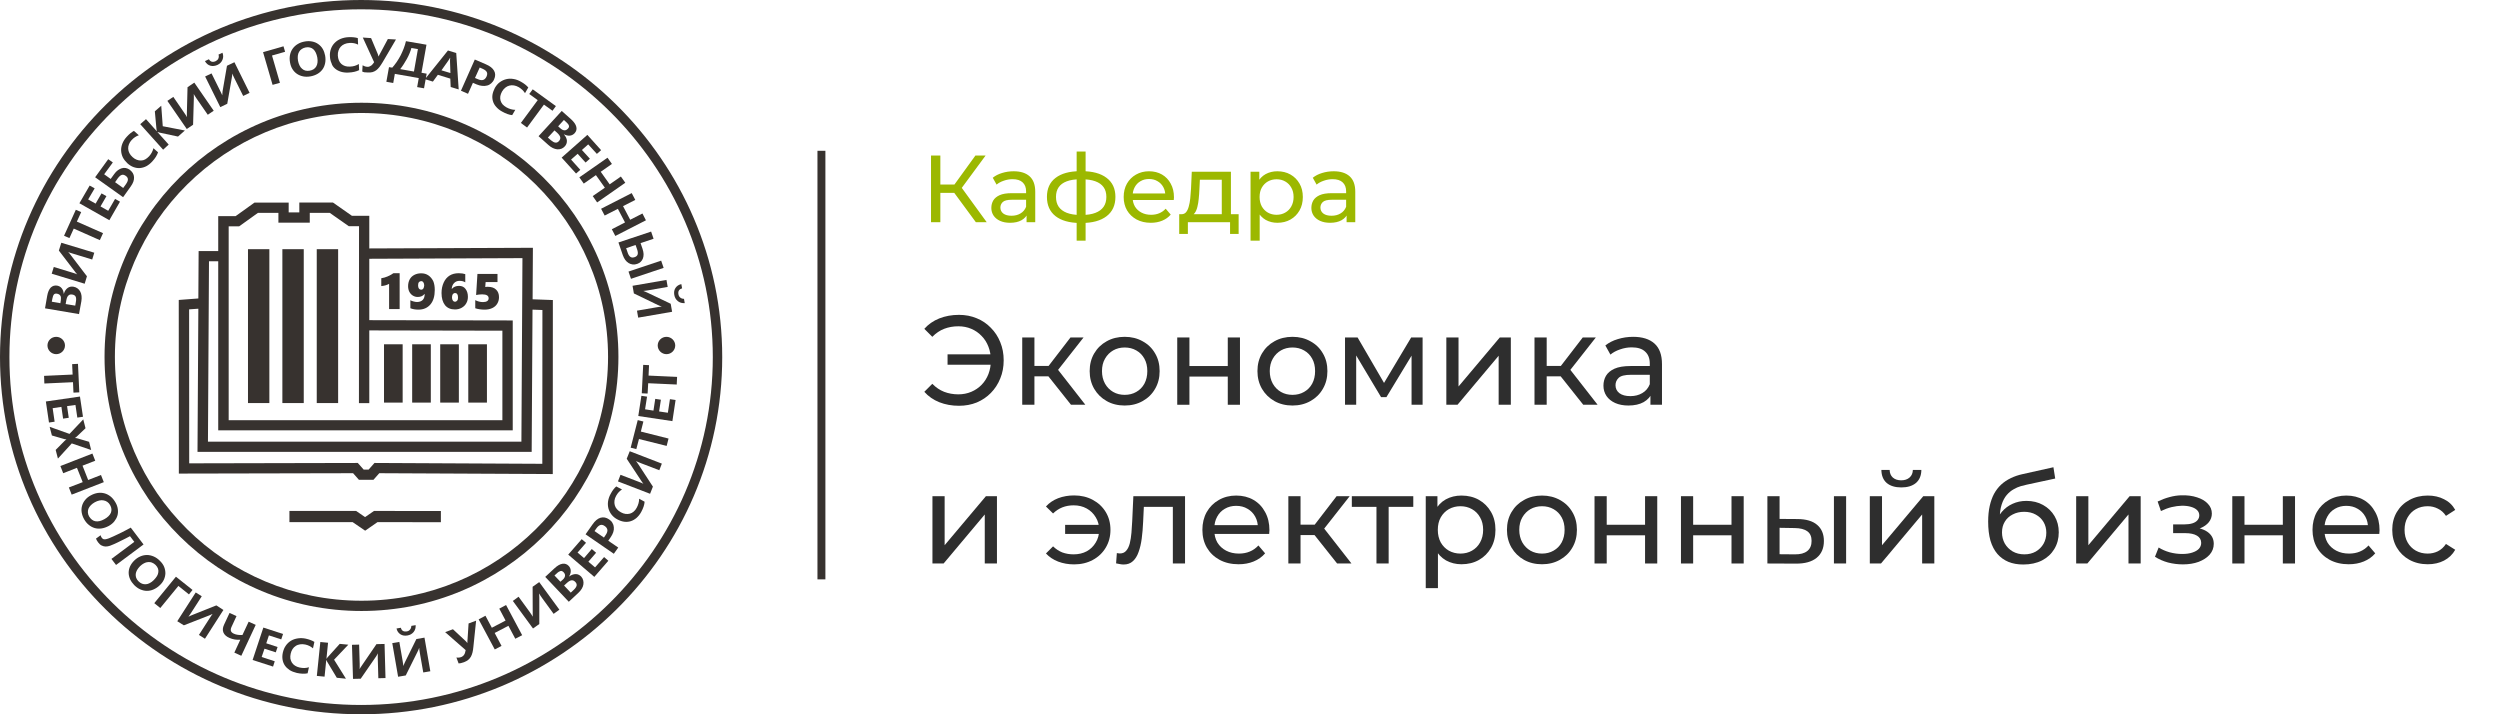 <?xml version="1.0" encoding="UTF-8"?>
<svg xmlns="http://www.w3.org/2000/svg" width="315" height="90" viewBox="0 0 315 90" fill="none">
  <path d="M5.98 43.533C5.98 44.132 6.479 44.625 7.084 44.625C7.689 44.625 8.188 44.132 8.188 43.533C8.188 42.934 7.689 42.441 7.084 42.441C6.467 42.441 5.98 42.923 5.98 43.533Z" fill="#37322F"></path>
  <path d="M45.5 0C20.412 0 0 20.188 0 45C0 69.812 20.412 90 45.5 90C70.588 90 91 69.812 91 45C91 20.188 70.588 0 45.5 0ZM45.5 88.826C21.065 88.826 1.187 69.167 1.187 45C1.187 20.833 21.065 1.174 45.5 1.174C69.935 1.174 89.813 20.833 89.813 45C89.813 69.167 69.935 88.826 45.5 88.826Z" fill="#37322F"></path>
  <path d="M13.172 44.965C13.172 62.617 27.697 76.984 45.546 76.984C63.395 76.984 77.921 62.617 77.921 44.965C77.921 27.312 63.395 12.946 45.546 12.946C27.697 12.946 13.172 27.312 13.172 44.965ZM45.546 14.237C62.671 14.237 76.615 28.016 76.615 44.965C76.615 61.913 62.683 75.692 45.546 75.692C28.41 75.692 14.477 61.913 14.477 44.965C14.477 28.016 28.41 14.237 45.546 14.237Z" fill="#37322F"></path>
  <path d="M10.252 37.958C10.288 37.723 10.3 37.5 10.276 37.289C10.252 37.077 10.193 36.89 10.11 36.737C10.027 36.573 9.908 36.444 9.766 36.338C9.623 36.232 9.457 36.162 9.267 36.127C9.137 36.103 9.006 36.103 8.876 36.127C8.745 36.15 8.638 36.209 8.532 36.279C8.425 36.35 8.33 36.455 8.247 36.573C8.164 36.702 8.092 36.843 8.045 37.019H8.033C8.009 36.725 7.914 36.491 7.772 36.315C7.63 36.138 7.44 36.033 7.191 35.986C6.882 35.939 6.621 36.021 6.395 36.232C6.182 36.455 6.028 36.807 5.944 37.289L5.672 38.85L9.956 39.577L10.252 37.958ZM7.665 37.84L7.606 38.204L6.526 38.016L6.597 37.641C6.645 37.394 6.704 37.218 6.787 37.113C6.87 37.007 7.013 36.972 7.191 37.007C7.392 37.042 7.535 37.136 7.618 37.277C7.689 37.406 7.701 37.606 7.665 37.84ZM9.564 38.005L9.481 38.509L8.271 38.31L8.354 37.852C8.401 37.57 8.484 37.359 8.615 37.242C8.733 37.113 8.899 37.077 9.113 37.113C9.327 37.148 9.469 37.242 9.54 37.394C9.6 37.547 9.612 37.746 9.564 38.005Z" fill="#37322F"></path>
  <path d="M10.954 34.812L8.936 32.171C8.865 32.078 8.806 31.995 8.747 31.925C8.687 31.855 8.64 31.808 8.604 31.772V31.761C8.663 31.784 8.747 31.819 8.853 31.855C8.96 31.89 9.091 31.937 9.233 31.972L11.618 32.7L11.88 31.843L7.726 30.587L7.417 31.573L9.411 34.178C9.482 34.272 9.542 34.355 9.589 34.413C9.637 34.472 9.684 34.519 9.72 34.554V34.566C9.672 34.542 9.589 34.507 9.494 34.472C9.399 34.437 9.269 34.401 9.126 34.355L6.777 33.639L6.515 34.484L10.669 35.751L10.954 34.812Z" fill="#37322F"></path>
  <path d="M10.23 26.725L9.554 26.432L8.07 29.706L8.747 30L9.293 28.803L12.58 30.258L12.983 29.378L9.684 27.922L10.23 26.725Z" fill="#37322F"></path>
  <path d="M15.119 25.411L14.502 25.059L13.636 26.561L12.663 26.009L13.41 24.718L12.793 24.366L12.046 25.657L11.108 25.129L11.927 23.732L11.298 23.38L10.004 25.61L13.778 27.746L15.119 25.411Z" fill="#37322F"></path>
  <path d="M16.472 23.497C16.626 23.286 16.733 23.087 16.804 22.887C16.875 22.688 16.899 22.5 16.887 22.312C16.875 22.136 16.828 21.96 16.733 21.807C16.638 21.655 16.508 21.514 16.341 21.385C16.187 21.279 16.021 21.209 15.855 21.174C15.689 21.138 15.523 21.15 15.356 21.197C15.19 21.244 15.024 21.326 14.858 21.444C14.692 21.561 14.537 21.725 14.395 21.925L13.944 22.547L13.125 21.96L14.217 20.469L13.636 20.058L11.986 22.335L15.511 24.847L16.472 23.497ZM14.834 22.476C15.012 22.242 15.178 22.089 15.333 22.042C15.487 21.983 15.665 22.03 15.843 22.159C16.033 22.289 16.116 22.441 16.116 22.617C16.116 22.793 16.021 22.993 15.855 23.227L15.523 23.685L14.502 22.958L14.834 22.476Z" fill="#37322F"></path>
  <path d="M16.068 20.587C16.305 20.798 16.566 20.962 16.827 21.056C17.1 21.15 17.361 21.197 17.634 21.174C17.907 21.15 18.168 21.08 18.441 20.939C18.702 20.798 18.951 20.599 19.189 20.34C19.557 19.941 19.794 19.554 19.913 19.19L19.331 18.674C19.248 19.037 19.07 19.378 18.785 19.695C18.631 19.859 18.465 19.988 18.299 20.082C18.133 20.176 17.955 20.223 17.777 20.223C17.599 20.235 17.421 20.199 17.231 20.129C17.041 20.059 16.875 19.953 16.709 19.8C16.531 19.648 16.4 19.472 16.305 19.296C16.21 19.12 16.163 18.932 16.151 18.744C16.139 18.556 16.174 18.368 16.246 18.181C16.317 17.993 16.436 17.805 16.59 17.641C16.851 17.359 17.148 17.16 17.492 17.042L16.875 16.491C16.59 16.643 16.281 16.89 15.973 17.23C15.724 17.5 15.546 17.782 15.427 18.075C15.308 18.368 15.249 18.674 15.261 18.967C15.273 19.26 15.344 19.554 15.474 19.824C15.617 20.105 15.819 20.352 16.068 20.587Z" fill="#37322F"></path>
  <path d="M21.254 18.216L19.842 16.643L19.854 16.632C19.901 16.655 19.949 16.667 20.008 16.678C20.056 16.69 20.103 16.702 20.127 16.714L22.429 17.207L23.296 16.444L20.507 15.904L20.317 13.322L19.51 14.026L19.712 16.233C19.712 16.279 19.724 16.326 19.735 16.385C19.747 16.432 19.747 16.479 19.759 16.514L19.747 16.526L18.394 15.012L17.67 15.646L20.554 18.862L21.254 18.216Z" fill="#37322F"></path>
  <path d="M24.329 15.716L24.424 12.406C24.424 12.289 24.424 12.183 24.424 12.089C24.424 11.995 24.412 11.925 24.412 11.878L24.424 11.866C24.448 11.925 24.495 11.995 24.554 12.089C24.614 12.183 24.685 12.289 24.768 12.418L26.18 14.46L26.928 13.955L24.483 10.411L23.629 10.986L23.546 14.249C23.546 14.366 23.546 14.472 23.546 14.542C23.546 14.613 23.546 14.683 23.557 14.73L23.546 14.742C23.522 14.695 23.474 14.624 23.427 14.53C23.368 14.436 23.296 14.331 23.213 14.213L21.837 12.206L21.089 12.711L23.534 16.256L24.329 15.716Z" fill="#37322F"></path>
  <path d="M28.018 11.808C28.006 11.878 28.006 11.948 28.006 11.995H27.994C27.971 11.948 27.947 11.866 27.899 11.772C27.852 11.678 27.804 11.561 27.733 11.432L26.653 9.249L25.846 9.636L27.757 13.498L28.635 13.075L29.205 9.812C29.229 9.695 29.24 9.601 29.252 9.507C29.264 9.413 29.264 9.343 29.264 9.296L29.276 9.284C29.3 9.343 29.323 9.425 29.371 9.519C29.418 9.624 29.478 9.742 29.537 9.871L30.641 12.089L31.448 11.702L29.537 7.84L28.599 8.286L28.042 11.514C28.042 11.632 28.018 11.737 28.018 11.808Z" fill="#37322F"></path>
  <path d="M26.5 8.275C26.785 8.357 27.081 8.322 27.402 8.181C27.698 8.04 27.912 7.829 28.031 7.535C28.149 7.254 28.149 6.96 28.031 6.643L27.532 6.878C27.592 7.054 27.58 7.207 27.52 7.359C27.461 7.512 27.342 7.617 27.188 7.7C26.82 7.876 26.524 7.805 26.322 7.465L25.823 7.7C25.989 8.005 26.215 8.193 26.5 8.275Z" fill="#37322F"></path>
  <path d="M35.27 10.434L34.273 6.995L35.922 6.526L35.721 5.833L33.145 6.573L34.344 10.693L35.27 10.434Z" fill="#37322F"></path>
  <path d="M36.849 8.709C37.003 8.955 37.193 9.155 37.419 9.307C37.644 9.46 37.905 9.566 38.19 9.624C38.475 9.683 38.783 9.683 39.116 9.624C39.448 9.566 39.745 9.46 40.006 9.307C40.267 9.155 40.469 8.967 40.635 8.744C40.801 8.521 40.908 8.251 40.967 7.958C41.026 7.664 41.026 7.347 40.967 7.007C40.908 6.702 40.813 6.42 40.67 6.174C40.528 5.927 40.338 5.728 40.112 5.563C39.887 5.399 39.638 5.293 39.353 5.235C39.068 5.176 38.76 5.164 38.439 5.223C38.083 5.282 37.775 5.387 37.514 5.551C37.252 5.704 37.039 5.904 36.873 6.138C36.707 6.373 36.6 6.631 36.54 6.925C36.481 7.218 36.481 7.523 36.54 7.852C36.6 8.192 36.695 8.462 36.849 8.709ZM37.68 6.537C37.763 6.385 37.881 6.267 38.024 6.174C38.166 6.08 38.332 6.009 38.522 5.974C38.724 5.939 38.902 5.939 39.056 5.986C39.222 6.021 39.365 6.103 39.484 6.209C39.602 6.314 39.709 6.467 39.792 6.643C39.875 6.819 39.934 7.019 39.982 7.253C40.018 7.488 40.029 7.688 40.006 7.875C39.982 8.063 39.934 8.228 39.851 8.368C39.768 8.509 39.662 8.627 39.519 8.721C39.377 8.814 39.211 8.873 39.009 8.908C38.819 8.944 38.653 8.932 38.487 8.897C38.321 8.85 38.178 8.779 38.059 8.662C37.929 8.556 37.822 8.415 37.739 8.239C37.656 8.063 37.585 7.875 37.549 7.652C37.514 7.429 37.502 7.23 37.525 7.03C37.549 6.831 37.597 6.678 37.68 6.537Z" fill="#37322F"></path>
  <path d="M42.212 8.638C42.413 8.814 42.663 8.944 42.948 9.037C43.232 9.12 43.553 9.167 43.909 9.143C44.455 9.12 44.894 9.014 45.25 8.838L45.214 8.063C44.894 8.263 44.526 8.38 44.099 8.392C43.873 8.404 43.66 8.38 43.482 8.322C43.292 8.263 43.138 8.169 43.007 8.052C42.876 7.934 42.77 7.782 42.698 7.606C42.627 7.429 42.58 7.23 42.568 7.007C42.556 6.772 42.58 6.561 42.651 6.373C42.71 6.185 42.805 6.021 42.936 5.88C43.066 5.739 43.221 5.634 43.41 5.552C43.6 5.469 43.814 5.422 44.051 5.411C44.443 5.387 44.799 5.458 45.119 5.622L45.084 4.8C44.775 4.707 44.383 4.66 43.921 4.683C43.553 4.695 43.221 4.777 42.924 4.894C42.627 5.023 42.378 5.188 42.176 5.399C41.963 5.61 41.808 5.857 41.702 6.15C41.595 6.444 41.547 6.749 41.571 7.101C41.583 7.418 41.654 7.711 41.773 7.969C41.844 8.251 42.01 8.462 42.212 8.638Z" fill="#37322F"></path>
  <path d="M46.33 9.132C46.567 9.143 46.769 9.131 46.935 9.085C47.101 9.038 47.268 8.955 47.41 8.85C47.552 8.744 47.683 8.603 47.813 8.439C47.944 8.275 48.063 8.075 48.205 7.852L49.89 4.977L48.87 4.918L47.992 6.561C47.944 6.655 47.885 6.761 47.837 6.843C47.79 6.937 47.742 7.031 47.695 7.124C47.683 7.066 47.671 7.007 47.647 6.96C47.624 6.913 47.612 6.854 47.6 6.808L46.757 4.801L45.713 4.73L47.137 7.84C47.066 7.958 46.983 8.052 46.912 8.134C46.84 8.216 46.769 8.275 46.686 8.31C46.615 8.357 46.544 8.38 46.472 8.404C46.401 8.416 46.33 8.427 46.259 8.416C46.057 8.404 45.867 8.333 45.689 8.228L45.642 9.014C45.725 9.049 45.808 9.085 45.915 9.108C46.033 9.108 46.164 9.12 46.33 9.132Z" fill="#37322F"></path>
  <path d="M49.013 8.462L48.681 10.305L49.547 10.458L49.749 9.307L52.763 9.836L52.561 10.974L53.428 11.127L53.629 10L54.543 10.282L55.172 9.425L56.739 9.906L56.786 10.962L57.795 11.268L57.486 6.678L56.442 6.361L53.665 9.824L53.76 9.284L53.107 9.167L53.736 5.634L51.149 5.188C51.078 5.505 50.983 5.81 50.864 6.115C50.745 6.42 50.615 6.714 50.472 6.995C50.318 7.277 50.164 7.547 49.986 7.805C49.808 8.063 49.618 8.298 49.428 8.521L49.013 8.462ZM56.454 7.688C56.501 7.617 56.549 7.547 56.596 7.476C56.644 7.406 56.679 7.347 56.703 7.289L56.727 7.3C56.715 7.359 56.703 7.441 56.703 7.523C56.703 7.606 56.703 7.688 56.703 7.758L56.751 9.202L55.623 8.861L56.454 7.688ZM50.852 8.11C50.995 7.887 51.137 7.653 51.268 7.418C51.398 7.183 51.517 6.937 51.612 6.702C51.707 6.467 51.79 6.244 51.837 6.045L52.656 6.185L52.158 9.014L50.425 8.709C50.568 8.533 50.71 8.333 50.852 8.11Z" fill="#37322F"></path>
  <path d="M59.587 10.434L60.05 10.634C60.299 10.739 60.525 10.798 60.762 10.822C60.988 10.845 61.201 10.822 61.391 10.774C61.581 10.728 61.759 10.622 61.901 10.493C62.044 10.364 62.175 10.199 62.258 10C62.436 9.601 62.436 9.237 62.258 8.92C62.08 8.591 61.735 8.321 61.213 8.098L59.825 7.5L58.08 11.432L58.97 11.819L59.587 10.434ZM60.442 8.509L60.822 8.674C61.083 8.791 61.249 8.92 61.332 9.073C61.415 9.225 61.403 9.413 61.308 9.636C61.201 9.871 61.059 10.012 60.881 10.07C60.703 10.129 60.477 10.094 60.205 9.976L59.848 9.824L60.442 8.509Z" fill="#37322F"></path>
  <path d="M62.056 11.913C62.008 12.195 62.032 12.465 62.103 12.723C62.174 12.981 62.305 13.228 62.507 13.451C62.697 13.674 62.946 13.885 63.254 14.049C63.729 14.319 64.156 14.472 64.536 14.507L64.928 13.838C64.548 13.838 64.18 13.732 63.8 13.521C63.598 13.404 63.444 13.274 63.314 13.134C63.195 12.981 63.112 12.829 63.064 12.652C63.017 12.476 63.017 12.3 63.041 12.113C63.076 11.925 63.147 11.737 63.254 11.537C63.373 11.338 63.504 11.174 63.67 11.044C63.824 10.915 64.002 10.833 64.18 10.786C64.358 10.739 64.56 10.727 64.761 10.763C64.963 10.798 65.165 10.868 65.367 10.986C65.699 11.185 65.96 11.432 66.15 11.737L66.565 11.021C66.352 10.774 66.055 10.528 65.651 10.305C65.331 10.117 65.011 10 64.702 9.953C64.382 9.894 64.085 9.906 63.788 9.976C63.492 10.047 63.23 10.176 62.981 10.352C62.732 10.528 62.53 10.774 62.352 11.08C62.21 11.361 62.103 11.643 62.056 11.913Z" fill="#37322F"></path>
  <path d="M70.042 13.369L67.123 11.256L66.684 11.843L67.752 12.617L65.628 15.493L66.411 16.068L68.535 13.181L69.615 13.956L70.042 13.369Z" fill="#37322F"></path>
  <path d="M69.093 18.263C69.271 18.427 69.46 18.556 69.65 18.65C69.84 18.744 70.03 18.791 70.208 18.814C70.386 18.826 70.564 18.803 70.73 18.744C70.896 18.685 71.039 18.58 71.169 18.439C71.264 18.345 71.324 18.227 71.371 18.11C71.419 17.993 71.43 17.864 71.43 17.735C71.419 17.605 71.395 17.476 71.324 17.335C71.264 17.195 71.169 17.066 71.051 16.936L71.063 16.925C71.324 17.054 71.573 17.113 71.81 17.089C72.036 17.066 72.237 16.96 72.404 16.784C72.617 16.549 72.688 16.291 72.617 15.986C72.546 15.681 72.332 15.375 71.965 15.035L70.778 13.979L67.858 17.16L69.093 18.263ZM71.051 15.117L71.335 15.375C71.525 15.54 71.644 15.692 71.68 15.821C71.727 15.95 71.68 16.08 71.561 16.209C71.419 16.361 71.264 16.432 71.11 16.42C70.944 16.408 70.778 16.326 70.6 16.162L70.327 15.915L71.051 15.117ZM70.196 16.725C70.41 16.925 70.54 17.101 70.588 17.277C70.624 17.441 70.576 17.605 70.434 17.77C70.291 17.934 70.137 17.993 69.971 17.969C69.805 17.946 69.627 17.84 69.425 17.676L69.033 17.335L69.864 16.432L70.196 16.725Z" fill="#37322F"></path>
  <path d="M72.583 21.866L73.117 21.397L71.954 20.106L72.785 19.378L73.781 20.481L74.327 20L73.319 18.897L74.114 18.192L75.206 19.39L75.74 18.92L74.007 16.995L70.767 19.859L72.583 21.866Z" fill="#37322F"></path>
  <path d="M76.546 19.871L72.997 22.347L73.555 23.134L75.086 22.066L76.213 23.65L74.682 24.706L75.24 25.505L78.788 23.028L78.231 22.242L76.819 23.228L75.691 21.643L77.103 20.657L76.546 19.871Z" fill="#37322F"></path>
  <path d="M76.189 27.16L77.85 26.314L78.752 28.028L77.091 28.885L77.53 29.73L81.387 27.758L80.948 26.901L79.405 27.688L78.503 25.974L80.046 25.188L79.595 24.331L75.738 26.303L76.189 27.16Z" fill="#37322F"></path>
  <path d="M83.305 32.84L79.191 34.218L79.504 35.13L83.617 33.751L83.305 32.84Z" fill="#37322F"></path>
  <path d="M78.469 32.136C78.552 32.371 78.659 32.582 78.778 32.746C78.908 32.923 79.051 33.052 79.205 33.146C79.359 33.239 79.537 33.298 79.715 33.322C79.893 33.345 80.083 33.322 80.285 33.251C80.463 33.193 80.617 33.099 80.736 32.981C80.854 32.864 80.949 32.723 81.009 32.559C81.068 32.394 81.092 32.218 81.092 32.019C81.08 31.819 81.044 31.596 80.961 31.362L80.712 30.634L82.35 30.082L82.041 29.178L77.923 30.552L78.469 32.136ZM80.083 30.869L80.273 31.409C80.368 31.678 80.392 31.89 80.344 32.054C80.297 32.218 80.166 32.336 79.953 32.406C79.739 32.477 79.561 32.465 79.418 32.359C79.276 32.254 79.157 32.066 79.074 31.796L78.896 31.268L80.083 30.869Z" fill="#37322F"></path>
  <path d="M79.868 36.972L82.882 38.427C82.989 38.474 83.084 38.521 83.167 38.556C83.25 38.592 83.321 38.615 83.368 38.627V38.638C83.309 38.638 83.214 38.65 83.107 38.662C83.001 38.674 82.87 38.697 82.716 38.721L80.259 39.143L80.413 40.023L84.686 39.284L84.508 38.275L81.529 36.854C81.422 36.807 81.327 36.761 81.256 36.737C81.185 36.714 81.125 36.69 81.078 36.667V36.655C81.137 36.655 81.22 36.643 81.327 36.631C81.434 36.62 81.564 36.596 81.707 36.573L84.128 36.15L83.974 35.27L79.701 36.009L79.868 36.972Z" fill="#37322F"></path>
  <path d="M85.411 37.946C85.648 38.134 85.945 38.216 86.277 38.193L86.182 37.653C86.004 37.653 85.85 37.606 85.72 37.5C85.589 37.394 85.518 37.265 85.482 37.089C85.411 36.69 85.565 36.432 85.945 36.338L85.85 35.798C85.518 35.869 85.281 36.033 85.114 36.279C84.948 36.526 84.901 36.819 84.96 37.16C85.019 37.488 85.162 37.746 85.411 37.946Z" fill="#37322F"></path>
  <path d="M9.15 47.195L5.554 47.359L5.589 48.322L9.197 48.157L9.256 49.472L9.992 49.437L9.826 45.845L9.09 45.88L9.15 47.195Z" fill="#37322F"></path>
  <path d="M6.634 51.432L7.737 51.268L7.951 52.747L8.663 52.641L8.45 51.174L9.506 51.021L9.743 52.617L10.455 52.512L10.075 49.965L5.779 50.587L6.171 53.239L6.883 53.134L6.634 51.432Z" fill="#37322F"></path>
  <path d="M11.488 56.702L11.227 55.669L9.838 55.258C9.767 55.235 9.708 55.223 9.648 55.211C9.589 55.2 9.53 55.188 9.458 55.188V55.176C9.565 55.106 9.66 55.024 9.743 54.941L10.776 53.956L10.491 52.84L8.758 54.672L6.254 53.779L6.539 54.871L8.082 55.317C8.141 55.329 8.2 55.34 8.248 55.352C8.295 55.364 8.331 55.364 8.366 55.364V55.376C8.319 55.411 8.272 55.434 8.236 55.47C8.2 55.493 8.165 55.528 8.129 55.563L7.014 56.69L7.298 57.782L9.043 55.869L11.488 56.702Z" fill="#37322F"></path>
  <path d="M12.723 59.848L11.109 60.481L10.397 58.674L11.999 58.052L11.643 57.148L7.608 58.721L7.964 59.625L9.697 58.944L10.421 60.751L8.676 61.42L9.032 62.324L13.079 60.751L12.723 59.848Z" fill="#37322F"></path>
  <path d="M12.795 66.584C13.091 66.537 13.4 66.432 13.708 66.267C13.981 66.115 14.219 65.927 14.397 65.704C14.575 65.481 14.705 65.246 14.788 64.988C14.871 64.73 14.883 64.46 14.848 64.167C14.812 63.873 14.717 63.592 14.551 63.31C14.373 63.005 14.171 62.746 13.934 62.559C13.697 62.371 13.435 62.23 13.162 62.16C12.889 62.089 12.605 62.066 12.308 62.113C12.011 62.16 11.715 62.265 11.418 62.429C11.133 62.582 10.908 62.77 10.718 63.005C10.528 63.239 10.409 63.474 10.338 63.732C10.267 63.99 10.243 64.272 10.29 64.554C10.338 64.847 10.433 65.129 10.599 65.422C10.765 65.716 10.955 65.951 11.193 66.138C11.418 66.326 11.667 66.455 11.94 66.537C12.201 66.608 12.486 66.631 12.795 66.584ZM11.584 65.481C11.454 65.376 11.335 65.246 11.228 65.07C11.133 64.906 11.086 64.742 11.074 64.577C11.062 64.413 11.086 64.249 11.145 64.096C11.204 63.944 11.311 63.803 11.442 63.662C11.572 63.521 11.738 63.404 11.94 63.286C12.142 63.181 12.332 63.099 12.522 63.063C12.711 63.016 12.889 63.016 13.056 63.051C13.222 63.075 13.376 63.145 13.518 63.239C13.661 63.333 13.78 63.474 13.874 63.638C13.969 63.815 14.029 63.979 14.041 64.143C14.053 64.307 14.029 64.46 13.97 64.613C13.91 64.765 13.803 64.906 13.661 65.047C13.518 65.188 13.352 65.305 13.139 65.422C12.937 65.54 12.735 65.61 12.557 65.657C12.367 65.704 12.189 65.704 12.035 65.681C11.869 65.657 11.726 65.587 11.584 65.481Z" fill="#37322F"></path>
  <path d="M16.474 66.479C16.272 66.585 16.07 66.69 15.892 66.796C15.702 66.89 15.524 66.984 15.346 67.078C15.168 67.171 14.99 67.254 14.812 67.336C14.634 67.418 14.468 67.5 14.29 67.582C14.064 67.688 13.874 67.758 13.72 67.829C13.566 67.887 13.424 67.923 13.317 67.946C13.21 67.958 13.115 67.958 13.032 67.934C12.961 67.899 12.889 67.852 12.83 67.77C12.759 67.676 12.711 67.57 12.676 67.441L12.094 67.864C12.154 68.028 12.249 68.181 12.367 68.345C12.51 68.533 12.664 68.674 12.83 68.744C12.996 68.826 13.162 68.862 13.329 68.862C13.495 68.862 13.673 68.826 13.851 68.768C14.029 68.709 14.207 68.627 14.397 68.545C14.527 68.486 14.658 68.427 14.8 68.357C14.943 68.286 15.097 68.216 15.251 68.134C15.405 68.052 15.584 67.969 15.773 67.876C15.951 67.782 16.153 67.676 16.379 67.559L16.924 68.275L14.041 70.423L14.622 71.186L18.087 68.603L16.474 66.479Z" fill="#37322F"></path>
  <path d="M20.649 73.04C20.768 72.782 20.828 72.512 20.839 72.242C20.839 71.972 20.792 71.702 20.685 71.432C20.578 71.162 20.4 70.915 20.163 70.681C19.914 70.422 19.641 70.235 19.368 70.117C19.095 70 18.798 69.93 18.525 69.93C18.24 69.93 17.956 69.988 17.683 70.106C17.41 70.223 17.149 70.399 16.911 70.634C16.686 70.857 16.508 71.103 16.389 71.362C16.27 71.62 16.211 71.89 16.211 72.16C16.211 72.43 16.27 72.7 16.389 72.969C16.508 73.239 16.686 73.486 16.911 73.721C17.149 73.955 17.398 74.143 17.671 74.26C17.944 74.378 18.217 74.448 18.502 74.448C18.786 74.448 19.059 74.401 19.344 74.272C19.629 74.143 19.89 73.979 20.139 73.732C20.353 73.533 20.531 73.298 20.649 73.04ZM19.783 72.582C19.688 72.746 19.546 72.911 19.38 73.087C19.213 73.251 19.047 73.38 18.881 73.462C18.715 73.556 18.549 73.603 18.383 73.615C18.217 73.627 18.05 73.603 17.896 73.545C17.742 73.486 17.588 73.38 17.445 73.239C17.315 73.11 17.22 72.958 17.16 72.805C17.101 72.653 17.089 72.488 17.101 72.324C17.125 72.16 17.172 71.995 17.267 71.831C17.362 71.667 17.493 71.502 17.647 71.338C17.813 71.185 17.979 71.056 18.145 70.974C18.312 70.88 18.49 70.833 18.656 70.822C18.822 70.81 18.988 70.822 19.154 70.892C19.32 70.962 19.463 71.045 19.605 71.185C19.747 71.326 19.843 71.479 19.902 71.631C19.961 71.784 19.973 71.948 19.949 72.101C19.937 72.254 19.878 72.418 19.783 72.582Z" fill="#37322F"></path>
  <path d="M23.806 74.894L24.257 74.331L22.168 72.664L19.439 75.998L20.198 76.608L22.477 73.826L23.806 74.894Z" fill="#37322F"></path>
  <path d="M27.26 76.279L24.198 77.5C24.079 77.547 23.997 77.582 23.925 77.618C23.854 77.653 23.807 77.676 23.759 77.7H23.747C23.783 77.653 23.83 77.594 23.89 77.5C23.949 77.406 24.02 77.312 24.103 77.183L25.421 75.129L24.661 74.648L22.335 78.275L23.166 78.791L26.287 77.571C26.394 77.524 26.489 77.488 26.572 77.453C26.655 77.418 26.714 77.383 26.762 77.359L26.773 77.371C26.738 77.418 26.678 77.488 26.619 77.582C26.56 77.676 26.489 77.782 26.406 77.911L25.064 80L25.824 80.481L28.15 76.855L27.26 76.279Z" fill="#37322F"></path>
  <path d="M31.331 78.333L30.547 80.012C30.334 80.024 30.144 80.012 29.966 79.988C29.788 79.965 29.622 79.918 29.468 79.847C29.266 79.754 29.147 79.648 29.1 79.507C29.052 79.366 29.076 79.202 29.171 78.991L29.8 77.629L28.922 77.23L28.233 78.709C28.055 79.085 28.032 79.413 28.15 79.695C28.269 79.977 28.518 80.211 28.91 80.376C29.123 80.47 29.349 80.54 29.574 80.575C29.8 80.61 30.037 80.622 30.274 80.61L29.527 82.23L30.405 82.629L32.221 78.733L31.331 78.333Z" fill="#37322F"></path>
  <path d="M35.437 80.563L35.663 79.883L33.182 79.073L31.83 83.157L34.405 83.99L34.618 83.322L32.969 82.782L33.325 81.737L34.749 82.195L34.974 81.526L33.55 81.056L33.883 80.059L35.437 80.563Z" fill="#37322F"></path>
  <path d="M37.538 80.434C37.217 80.481 36.932 80.575 36.671 80.728C36.422 80.88 36.197 81.08 36.019 81.338C35.84 81.585 35.722 81.878 35.639 82.218C35.568 82.535 35.556 82.829 35.603 83.11C35.651 83.392 35.745 83.638 35.9 83.862C36.054 84.085 36.256 84.272 36.505 84.437C36.754 84.589 37.051 84.707 37.395 84.789C37.929 84.906 38.392 84.918 38.76 84.836L38.926 84.073C38.57 84.19 38.178 84.202 37.751 84.108C37.526 84.061 37.336 83.979 37.17 83.873C37.004 83.768 36.873 83.638 36.778 83.486C36.683 83.333 36.624 83.169 36.588 82.981C36.564 82.793 36.576 82.594 36.624 82.371C36.671 82.148 36.754 81.948 36.861 81.784C36.968 81.62 37.11 81.479 37.265 81.385C37.419 81.279 37.609 81.221 37.81 81.185C38.012 81.15 38.226 81.162 38.463 81.209C38.843 81.291 39.163 81.455 39.436 81.69L39.614 80.88C39.341 80.704 38.974 80.575 38.523 80.469C38.202 80.399 37.858 80.387 37.538 80.434Z" fill="#37322F"></path>
  <path d="M42.806 81.127L41.311 82.782C41.275 82.817 41.239 82.852 41.216 82.899C41.192 82.946 41.156 82.981 41.145 83.005H41.133L41.334 80.986L40.361 80.892L39.922 85.164L40.895 85.258L41.109 83.157H41.121C41.145 83.204 41.156 83.251 41.18 83.298C41.204 83.345 41.228 83.38 41.239 83.404L42.438 85.399L43.589 85.516L42.094 83.122L43.886 81.232L42.806 81.127Z" fill="#37322F"></path>
  <path d="M47.434 81.162L45.583 83.873C45.511 83.979 45.464 84.061 45.416 84.12C45.381 84.178 45.345 84.237 45.321 84.284H45.31C45.31 84.225 45.321 84.143 45.321 84.037C45.321 83.932 45.321 83.803 45.321 83.65L45.25 81.221L44.348 81.244L44.479 85.54L45.452 85.516L47.339 82.782C47.41 82.688 47.458 82.594 47.505 82.523C47.553 82.441 47.588 82.383 47.6 82.336H47.612C47.612 82.394 47.6 82.488 47.6 82.594C47.6 82.7 47.6 82.84 47.6 82.981L47.671 85.458L48.573 85.434L48.454 81.138L47.434 81.162Z" fill="#37322F"></path>
  <path d="M52.465 80.517L51.017 83.451C50.969 83.556 50.922 83.65 50.898 83.721C50.874 83.791 50.851 83.85 50.827 83.897H50.815C50.815 83.838 50.803 83.756 50.791 83.65C50.779 83.545 50.756 83.416 50.732 83.275L50.317 80.88L49.427 81.033L50.162 85.27L51.124 85.106L52.607 82.125C52.655 82.019 52.702 81.925 52.738 81.843C52.773 81.761 52.797 81.69 52.809 81.643H52.821C52.821 81.702 52.833 81.796 52.844 81.902C52.856 82.007 52.88 82.136 52.904 82.289L53.331 84.73L54.221 84.578L53.485 80.341L52.465 80.517Z" fill="#37322F"></path>
  <path d="M51.267 79.554C50.852 79.624 50.603 79.472 50.508 79.096L49.962 79.19C50.033 79.519 50.199 79.754 50.448 79.918C50.697 80.082 50.994 80.129 51.338 80.07C51.671 80.012 51.92 79.871 52.122 79.624C52.312 79.39 52.395 79.096 52.371 78.768L51.825 78.862C51.825 79.038 51.778 79.19 51.671 79.319C51.576 79.448 51.433 79.531 51.267 79.554Z" fill="#37322F"></path>
  <path d="M58.922 80.399C58.91 80.505 58.91 80.622 58.898 80.716C58.898 80.822 58.886 80.927 58.886 81.033C58.851 80.986 58.815 80.939 58.78 80.892C58.744 80.845 58.709 80.81 58.673 80.775L57.071 79.284L56.086 79.648L58.673 81.913C58.649 82.054 58.625 82.171 58.59 82.265C58.554 82.359 58.519 82.453 58.459 82.523C58.412 82.594 58.352 82.653 58.293 82.688C58.234 82.735 58.174 82.77 58.103 82.793C57.913 82.864 57.712 82.876 57.51 82.852L57.783 83.591C57.866 83.591 57.961 83.58 58.068 83.556C58.174 83.533 58.305 83.498 58.459 83.439C58.673 83.357 58.851 83.263 58.993 83.145C59.136 83.028 59.242 82.899 59.337 82.735C59.42 82.582 59.492 82.394 59.539 82.195C59.587 81.995 59.622 81.76 59.646 81.502L59.99 78.204L59.041 78.556L58.922 80.399Z" fill="#37322F"></path>
  <path d="M62.909 76.69L63.704 78.192L61.972 79.096L61.165 77.582L60.31 78.04L62.34 81.831L63.194 81.385L62.328 79.753L64.06 78.85L64.927 80.481L65.793 80.035L63.764 76.232L62.909 76.69Z" fill="#37322F"></path>
  <path d="M67.11 73.932L67.122 77.195C67.122 77.312 67.122 77.418 67.122 77.488C67.122 77.559 67.134 77.617 67.134 77.676L67.122 77.688C67.098 77.641 67.051 77.57 66.991 77.477C66.932 77.383 66.861 77.277 66.778 77.16L65.342 75.188L64.618 75.716L67.158 79.19L67.953 78.627V75.317C67.953 75.2 67.953 75.094 67.941 75.012C67.929 74.918 67.929 74.847 67.917 74.8L67.929 74.789C67.965 74.847 68 74.918 68.071 75.012C68.131 75.106 68.214 75.211 68.297 75.34L69.757 77.347L70.481 76.819L67.941 73.345L67.11 73.932Z" fill="#37322F"></path>
  <path d="M73.222 72.641C73.127 72.547 73.02 72.465 72.913 72.418C72.794 72.359 72.676 72.336 72.545 72.336C72.415 72.336 72.284 72.359 72.142 72.406C71.999 72.453 71.857 72.535 71.714 72.641L71.703 72.629C71.857 72.382 71.928 72.136 71.916 71.913C71.904 71.678 71.821 71.479 71.655 71.303C71.441 71.08 71.18 70.986 70.872 71.033C70.563 71.08 70.231 71.267 69.863 71.608L68.7 72.688L71.667 75.822L72.877 74.695C73.055 74.53 73.198 74.354 73.305 74.178C73.411 74.002 73.483 73.814 73.506 73.638C73.53 73.462 73.53 73.286 73.483 73.122C73.435 72.934 73.352 72.782 73.222 72.641ZM70.611 73.298L69.863 72.512L70.148 72.253C70.326 72.077 70.492 71.984 70.623 71.948C70.753 71.913 70.884 71.972 71.014 72.101C71.157 72.253 71.216 72.406 71.192 72.57C71.168 72.735 71.073 72.899 70.895 73.052L70.611 73.298ZM72.296 74.319L71.916 74.671L71.073 73.779L71.418 73.462C71.631 73.263 71.821 73.145 71.999 73.122C72.177 73.099 72.331 73.157 72.486 73.322C72.64 73.474 72.688 73.638 72.652 73.803C72.604 73.967 72.486 74.143 72.296 74.319Z" fill="#37322F"></path>
  <path d="M74.978 71.49L74.135 70.775L75.109 69.648L74.563 69.178L73.59 70.317L72.771 69.624L73.839 68.392L73.293 67.934L71.596 69.882L74.883 72.688L76.651 70.657L76.117 70.188L74.978 71.49Z" fill="#37322F"></path>
  <path d="M76.938 67.7C77.092 67.488 77.199 67.265 77.27 67.054C77.342 66.843 77.365 66.632 77.342 66.432C77.33 66.232 77.27 66.045 77.164 65.88C77.069 65.704 76.926 65.563 76.748 65.446C76.392 65.2 76.024 65.129 75.668 65.235C75.312 65.34 74.968 65.622 74.648 66.092L73.781 67.324L77.342 69.777L77.899 68.991L76.641 68.134L76.938 67.7ZM76.309 67.418L76.096 67.735L74.909 66.913L75.146 66.573C75.312 66.338 75.478 66.209 75.644 66.15C75.811 66.103 76.001 66.139 76.19 66.279C76.404 66.42 76.511 66.596 76.535 66.784C76.546 66.972 76.475 67.183 76.309 67.418Z" fill="#37322F"></path>
  <path d="M80.224 63.979C80.117 64.178 79.987 64.343 79.844 64.46C79.702 64.589 79.536 64.671 79.37 64.718C79.192 64.765 79.013 64.777 78.824 64.754C78.634 64.73 78.432 64.66 78.242 64.554C78.04 64.448 77.862 64.308 77.732 64.155C77.601 64.002 77.506 63.838 77.459 63.65C77.411 63.474 77.4 63.286 77.423 63.075C77.447 62.876 77.518 62.676 77.637 62.465C77.827 62.124 78.064 61.866 78.373 61.678L77.649 61.291C77.4 61.502 77.162 61.808 76.948 62.218C76.77 62.535 76.664 62.852 76.616 63.169C76.569 63.486 76.593 63.791 76.664 64.073C76.747 64.355 76.877 64.624 77.067 64.859C77.257 65.094 77.506 65.305 77.815 65.458C78.1 65.61 78.385 65.704 78.669 65.74C78.954 65.775 79.227 65.751 79.476 65.669C79.737 65.587 79.975 65.446 80.2 65.258C80.426 65.059 80.627 64.812 80.794 64.507C81.055 64.026 81.197 63.603 81.221 63.216L80.532 62.84C80.532 63.228 80.426 63.603 80.224 63.979Z" fill="#37322F"></path>
  <path d="M78.966 57.805L80.77 60.54C80.841 60.646 80.889 60.728 80.936 60.786C80.984 60.845 81.019 60.892 81.055 60.939V60.951C81.008 60.927 80.936 60.892 80.83 60.845C80.735 60.798 80.616 60.751 80.474 60.704L78.183 59.824L77.863 60.657L81.91 62.218L82.266 61.315L80.45 58.533C80.391 58.439 80.331 58.345 80.272 58.275C80.213 58.204 80.177 58.146 80.141 58.11V58.099C80.201 58.134 80.272 58.169 80.379 58.204C80.486 58.251 80.604 58.298 80.747 58.357L83.073 59.249L83.393 58.416L79.346 56.855L78.966 57.805Z" fill="#37322F"></path>
  <path d="M80.51 55.317L83.999 56.185L84.236 55.258L80.747 54.378L81.067 53.11L80.355 52.934L79.465 56.408L80.177 56.585L80.51 55.317Z" fill="#37322F"></path>
  <path d="M84.151 52.007L83.047 51.843L83.273 50.364L82.561 50.258L82.335 51.737L81.279 51.573L81.528 49.977L80.816 49.871L80.424 52.418L84.721 53.063L85.124 50.399L84.412 50.294L84.151 52.007Z" fill="#37322F"></path>
  <path d="M81.671 48.287L85.267 48.451L85.314 47.488L81.719 47.324L81.778 46.01L81.042 45.974L80.864 49.554L81.6 49.589L81.671 48.287Z" fill="#37322F"></path>
  <path d="M82.871 43.533C82.871 44.132 83.37 44.625 83.975 44.625C84.58 44.625 85.079 44.132 85.079 43.533C85.079 42.934 84.58 42.441 83.975 42.441C83.37 42.441 82.871 42.923 82.871 43.533Z" fill="#37322F"></path>
  <path d="M50.734 43.38H48.385V50.728H50.734V43.38Z" fill="#37322F"></path>
  <path d="M54.283 43.38H51.933V50.728H54.283V43.38Z" fill="#37322F"></path>
  <path d="M57.817 43.38H55.467V50.728H57.817V43.38Z" fill="#37322F"></path>
  <path d="M61.354 43.38H59.004V50.728H61.354V43.38Z" fill="#37322F"></path>
  <path d="M33.94 31.397H31.246V50.786H33.94V31.397Z" fill="#37322F"></path>
  <path d="M38.273 31.397H35.579V50.786H38.273V31.397Z" fill="#37322F"></path>
  <path d="M42.604 31.397H39.91V50.786H42.604V31.397Z" fill="#37322F"></path>
  <path d="M48.824 34.836C48.587 34.941 48.325 35.012 48.041 35.059V36.045C48.242 36.021 48.42 35.998 48.575 35.951C48.729 35.904 48.883 35.845 49.026 35.763V38.944H50.355V34.425H49.572C49.322 34.589 49.073 34.73 48.824 34.836Z" fill="#37322F"></path>
  <path d="M53.973 34.695C53.712 34.519 53.415 34.437 53.071 34.437C52.738 34.437 52.454 34.507 52.204 34.636C51.955 34.765 51.753 34.953 51.623 35.2C51.492 35.446 51.421 35.728 51.421 36.056C51.421 36.315 51.469 36.55 51.575 36.761C51.682 36.96 51.825 37.125 52.014 37.242C52.204 37.359 52.406 37.418 52.632 37.418C53.011 37.418 53.296 37.289 53.486 37.042H53.51C53.51 37.371 53.427 37.629 53.261 37.794C53.094 37.958 52.857 38.052 52.548 38.052C52.418 38.052 52.264 38.028 52.097 37.981C51.931 37.934 51.801 37.888 51.706 37.829V38.838C52.003 38.956 52.335 39.014 52.727 39.014C53.367 39.014 53.866 38.791 54.234 38.357C54.602 37.923 54.78 37.312 54.78 36.538C54.78 36.103 54.72 35.74 54.59 35.423C54.435 35.118 54.234 34.871 53.973 34.695ZM53.344 36.35C53.284 36.444 53.189 36.502 53.059 36.502C52.952 36.502 52.857 36.456 52.786 36.362C52.715 36.268 52.679 36.139 52.679 35.963C52.679 35.775 52.715 35.634 52.786 35.552C52.857 35.47 52.952 35.423 53.071 35.423C53.189 35.423 53.272 35.47 53.344 35.575C53.415 35.681 53.45 35.81 53.45 35.963C53.439 36.127 53.403 36.256 53.344 36.35Z" fill="#37322F"></path>
  <path d="M57.841 36.021C57.449 36.021 57.152 36.15 56.939 36.397H56.915C56.939 36.092 57.034 35.857 57.212 35.669C57.39 35.481 57.615 35.387 57.9 35.387C58.185 35.387 58.422 35.446 58.624 35.575V34.542C58.422 34.472 58.137 34.425 57.805 34.425C57.354 34.425 56.974 34.519 56.654 34.718C56.333 34.918 56.084 35.211 55.906 35.599C55.728 35.986 55.633 36.432 55.633 36.925C55.633 37.582 55.788 38.087 56.072 38.451C56.369 38.815 56.784 38.991 57.33 38.991C57.639 38.991 57.924 38.92 58.173 38.779C58.422 38.639 58.624 38.451 58.754 38.204C58.897 37.958 58.956 37.688 58.956 37.394C58.956 36.984 58.849 36.655 58.648 36.397C58.47 36.15 58.185 36.021 57.841 36.021ZM57.615 37.864C57.544 37.958 57.449 38.016 57.33 38.016C57.224 38.016 57.129 37.969 57.057 37.864C56.986 37.758 56.951 37.629 56.951 37.477C56.951 37.312 56.986 37.183 57.045 37.078C57.117 36.984 57.212 36.925 57.33 36.925C57.461 36.925 57.556 36.972 57.615 37.066C57.675 37.16 57.71 37.289 57.71 37.453C57.722 37.629 57.686 37.77 57.615 37.864Z" fill="#37322F"></path>
  <path d="M61.486 36.139C61.379 36.139 61.272 36.139 61.142 36.162L61.189 35.54H62.684V34.519H60.157L59.99 37.171C60.228 37.124 60.477 37.089 60.75 37.089C61.296 37.089 61.569 37.254 61.569 37.582C61.569 37.735 61.509 37.852 61.391 37.934C61.272 38.016 61.094 38.063 60.869 38.063C60.524 38.063 60.192 37.981 59.883 37.817V38.838C60.026 38.897 60.216 38.932 60.429 38.967C60.655 39.002 60.869 39.014 61.07 39.014C61.438 39.014 61.759 38.944 62.032 38.815C62.304 38.685 62.518 38.498 62.66 38.251C62.803 38.016 62.874 37.746 62.874 37.441C62.874 37.042 62.755 36.725 62.506 36.491C62.269 36.256 61.925 36.139 61.486 36.139Z" fill="#37322F"></path>
  <path d="M22.535 59.672L44.49 59.624L45.226 60.458H47.053L47.789 59.624L69.649 59.73L69.661 37.805L67.109 37.711L67.145 31.221L46.531 31.303V27.195H44.347L41.95 25.517H37.714V26.761H36.373V25.528H32.065L29.691 27.23H27.496V31.632H25.027L24.992 37.606L22.523 37.794L22.535 59.672ZM28.813 28.521H30.13L32.504 26.819H35.079V28.052H39.031V26.819H41.547L43.944 28.498H45.237L45.226 50.798H46.531V41.632L63.3 41.667V52.946H28.813V28.521ZM26.333 32.923H27.496V54.225H64.605V40.376L46.531 40.34V32.606L65.828 32.524L65.697 55.646H26.202L26.333 32.923ZM24.992 38.897L24.885 56.937H66.991L67.097 39.014L68.344 39.061L68.332 58.439L47.184 58.333L46.448 59.167H45.819L45.083 58.333L23.84 58.38L23.829 38.979L24.992 38.897Z" fill="#37322F"></path>
  <path d="M47.565 65.787L55.551 65.798V64.39L47.125 64.378L45.998 65.153L44.871 64.378H36.468V65.787H44.431L46.01 66.866L47.565 65.787Z" fill="#37322F"></path>
  <path d="M122.96 28L119.912 23.86L120.884 23.26L124.328 28H122.96ZM117.308 28V19.6H118.484V28H117.308ZM118.124 24.304V23.248H120.848V24.304H118.124ZM120.992 23.932L119.888 23.764L122.9 19.6H124.184L120.992 23.932ZM129.348 28V26.656L129.288 26.404V24.112C129.288 23.624 129.144 23.248 128.856 22.984C128.576 22.712 128.152 22.576 127.584 22.576C127.208 22.576 126.84 22.64 126.48 22.768C126.12 22.888 125.816 23.052 125.568 23.26L125.088 22.396C125.416 22.132 125.808 21.932 126.264 21.796C126.728 21.652 127.212 21.58 127.716 21.58C128.588 21.58 129.26 21.792 129.732 22.216C130.204 22.64 130.44 23.288 130.44 24.16V28H129.348ZM127.26 28.072C126.788 28.072 126.372 27.992 126.012 27.832C125.66 27.672 125.388 27.452 125.196 27.172C125.004 26.884 124.908 26.56 124.908 26.2C124.908 25.856 124.988 25.544 125.148 25.264C125.316 24.984 125.584 24.76 125.952 24.592C126.328 24.424 126.832 24.34 127.464 24.34H129.48V25.168H127.512C126.936 25.168 126.548 25.264 126.348 25.456C126.148 25.648 126.048 25.88 126.048 26.152C126.048 26.464 126.172 26.716 126.42 26.908C126.668 27.092 127.012 27.184 127.452 27.184C127.884 27.184 128.26 27.088 128.58 26.896C128.908 26.704 129.144 26.424 129.288 26.056L129.516 26.848C129.364 27.224 129.096 27.524 128.712 27.748C128.328 27.964 127.844 28.072 127.26 28.072ZM136.306 28.096C136.298 28.096 136.27 28.096 136.222 28.096C136.182 28.096 136.142 28.096 136.102 28.096C136.062 28.096 136.038 28.096 136.03 28.096C134.726 28.08 133.714 27.792 132.994 27.232C132.274 26.664 131.914 25.856 131.914 24.808C131.914 23.768 132.274 22.972 132.994 22.42C133.722 21.86 134.746 21.576 136.066 21.568C136.082 21.568 136.106 21.568 136.138 21.568C136.178 21.568 136.214 21.568 136.246 21.568C136.286 21.568 136.31 21.568 136.318 21.568C137.654 21.568 138.69 21.848 139.426 22.408C140.17 22.968 140.542 23.768 140.542 24.808C140.542 25.864 140.17 26.676 139.426 27.244C138.682 27.812 137.642 28.096 136.306 28.096ZM136.282 27.088C136.978 27.088 137.554 27 138.01 26.824C138.474 26.648 138.822 26.392 139.054 26.056C139.286 25.72 139.402 25.304 139.402 24.808C139.402 24.32 139.286 23.912 139.054 23.584C138.822 23.256 138.474 23.008 138.01 22.84C137.554 22.672 136.978 22.588 136.282 22.588C136.266 22.588 136.234 22.588 136.186 22.588C136.138 22.588 136.11 22.588 136.102 22.588C135.422 22.588 134.854 22.676 134.398 22.852C133.95 23.02 133.614 23.268 133.39 23.596C133.166 23.924 133.054 24.328 133.054 24.808C133.054 25.296 133.166 25.708 133.39 26.044C133.622 26.38 133.962 26.636 134.41 26.812C134.866 26.988 135.43 27.08 136.102 27.088C136.118 27.088 136.146 27.088 136.186 27.088C136.234 27.088 136.266 27.088 136.282 27.088ZM135.658 30.328V19.096H136.786V30.328H135.658ZM145.003 28.072C144.323 28.072 143.723 27.932 143.203 27.652C142.691 27.372 142.291 26.988 142.003 26.5C141.723 26.012 141.583 25.452 141.583 24.82C141.583 24.188 141.719 23.628 141.991 23.14C142.271 22.652 142.651 22.272 143.131 22C143.619 21.72 144.167 21.58 144.775 21.58C145.391 21.58 145.935 21.716 146.407 21.988C146.879 22.26 147.247 22.644 147.511 23.14C147.783 23.628 147.919 24.2 147.919 24.856C147.919 24.904 147.915 24.96 147.907 25.024C147.907 25.088 147.903 25.148 147.895 25.204H142.483V24.376H147.295L146.827 24.664C146.835 24.256 146.751 23.892 146.575 23.572C146.399 23.252 146.155 23.004 145.843 22.828C145.539 22.644 145.183 22.552 144.775 22.552C144.375 22.552 144.019 22.644 143.707 22.828C143.395 23.004 143.151 23.256 142.975 23.584C142.799 23.904 142.711 24.272 142.711 24.688V24.88C142.711 25.304 142.807 25.684 142.999 26.02C143.199 26.348 143.475 26.604 143.827 26.788C144.179 26.972 144.583 27.064 145.039 27.064C145.415 27.064 145.755 27 146.059 26.872C146.371 26.744 146.643 26.552 146.875 26.296L147.511 27.04C147.223 27.376 146.863 27.632 146.431 27.808C146.007 27.984 145.531 28.072 145.003 28.072ZM153.944 27.46V22.648H151.184L151.124 23.872C151.108 24.272 151.08 24.66 151.04 25.036C151.008 25.404 150.952 25.744 150.872 26.056C150.8 26.368 150.692 26.624 150.548 26.824C150.404 27.024 150.212 27.148 149.972 27.196L148.832 26.992C149.08 27 149.28 26.92 149.432 26.752C149.584 26.576 149.7 26.336 149.78 26.032C149.868 25.728 149.932 25.384 149.972 25C150.012 24.608 150.044 24.204 150.068 23.788L150.164 21.64H155.096V27.46H153.944ZM148.58 29.476V26.992H156.068V29.476H154.988V28H149.672V29.476H148.58ZM160.941 28.072C160.413 28.072 159.929 27.952 159.489 27.712C159.057 27.464 158.709 27.1 158.445 26.62C158.189 26.14 158.061 25.54 158.061 24.82C158.061 24.1 158.185 23.5 158.433 23.02C158.689 22.54 159.033 22.18 159.465 21.94C159.905 21.7 160.397 21.58 160.941 21.58C161.565 21.58 162.117 21.716 162.597 21.988C163.077 22.26 163.457 22.64 163.737 23.128C164.017 23.608 164.157 24.172 164.157 24.82C164.157 25.468 164.017 26.036 163.737 26.524C163.457 27.012 163.077 27.392 162.597 27.664C162.117 27.936 161.565 28.072 160.941 28.072ZM157.569 30.328V21.64H158.673V23.356L158.601 24.832L158.721 26.308V30.328H157.569ZM160.845 27.064C161.253 27.064 161.617 26.972 161.937 26.788C162.265 26.604 162.521 26.344 162.705 26.008C162.897 25.664 162.993 25.268 162.993 24.82C162.993 24.364 162.897 23.972 162.705 23.644C162.521 23.308 162.265 23.048 161.937 22.864C161.617 22.68 161.253 22.588 160.845 22.588C160.445 22.588 160.081 22.68 159.753 22.864C159.433 23.048 159.177 23.308 158.985 23.644C158.801 23.972 158.709 24.364 158.709 24.82C158.709 25.268 158.801 25.664 158.985 26.008C159.177 26.344 159.433 26.604 159.753 26.788C160.081 26.972 160.445 27.064 160.845 27.064ZM169.672 28V26.656L169.612 26.404V24.112C169.612 23.624 169.468 23.248 169.18 22.984C168.9 22.712 168.476 22.576 167.908 22.576C167.532 22.576 167.164 22.64 166.804 22.768C166.444 22.888 166.14 23.052 165.892 23.26L165.412 22.396C165.74 22.132 166.132 21.932 166.588 21.796C167.052 21.652 167.536 21.58 168.04 21.58C168.912 21.58 169.584 21.792 170.056 22.216C170.528 22.64 170.764 23.288 170.764 24.16V28H169.672ZM167.584 28.072C167.112 28.072 166.696 27.992 166.336 27.832C165.984 27.672 165.712 27.452 165.52 27.172C165.328 26.884 165.232 26.56 165.232 26.2C165.232 25.856 165.312 25.544 165.472 25.264C165.64 24.984 165.908 24.76 166.276 24.592C166.652 24.424 167.156 24.34 167.788 24.34H169.804V25.168H167.836C167.26 25.168 166.872 25.264 166.672 25.456C166.472 25.648 166.372 25.88 166.372 26.152C166.372 26.464 166.496 26.716 166.744 26.908C166.992 27.092 167.336 27.184 167.776 27.184C168.208 27.184 168.584 27.088 168.904 26.896C169.232 26.704 169.468 26.424 169.612 26.056L169.84 26.848C169.688 27.224 169.42 27.524 169.036 27.748C168.652 27.964 168.168 28.072 167.584 28.072Z" fill="#9CB800"></path>
  <path d="M104 19H103V73H104V19Z" fill="#37322F"></path>
  <path d="M305.903 71.096C305.039 71.096 304.266 70.909 303.583 70.536C302.911 70.163 302.383 69.651 301.999 69C301.615 68.349 301.423 67.603 301.423 66.76C301.423 65.917 301.615 65.171 301.999 64.52C302.383 63.869 302.911 63.363 303.583 63C304.266 62.627 305.039 62.44 305.903 62.44C306.671 62.44 307.354 62.595 307.951 62.904C308.559 63.203 309.028 63.651 309.359 64.248L308.191 65C307.914 64.584 307.572 64.28 307.167 64.088C306.772 63.885 306.346 63.784 305.887 63.784C305.332 63.784 304.836 63.907 304.399 64.152C303.962 64.397 303.615 64.744 303.359 65.192C303.103 65.629 302.975 66.152 302.975 66.76C302.975 67.368 303.103 67.896 303.359 68.344C303.615 68.792 303.962 69.139 304.399 69.384C304.836 69.629 305.332 69.752 305.887 69.752C306.346 69.752 306.772 69.656 307.167 69.464C307.572 69.261 307.914 68.952 308.191 68.536L309.359 69.272C309.028 69.859 308.559 70.312 307.951 70.632C307.354 70.941 306.671 71.096 305.903 71.096Z" fill="#2E2E2E"></path>
  <path d="M295.936 71.096C295.029 71.096 294.229 70.909 293.536 70.536C292.853 70.163 292.32 69.651 291.936 69C291.563 68.349 291.376 67.603 291.376 66.76C291.376 65.917 291.557 65.171 291.92 64.52C292.293 63.869 292.8 63.363 293.44 63C294.091 62.627 294.821 62.44 295.632 62.44C296.453 62.44 297.179 62.621 297.808 62.984C298.437 63.347 298.928 63.859 299.28 64.52C299.643 65.171 299.824 65.933 299.824 66.808C299.824 66.872 299.819 66.947 299.808 67.032C299.808 67.117 299.803 67.197 299.792 67.272H292.576V66.168H298.992L298.368 66.552C298.379 66.008 298.267 65.523 298.032 65.096C297.797 64.669 297.472 64.339 297.056 64.104C296.651 63.859 296.176 63.736 295.632 63.736C295.099 63.736 294.624 63.859 294.208 64.104C293.792 64.339 293.467 64.675 293.232 65.112C292.997 65.539 292.88 66.029 292.88 66.584V66.84C292.88 67.405 293.008 67.912 293.264 68.36C293.531 68.797 293.899 69.139 294.368 69.384C294.837 69.629 295.376 69.752 295.984 69.752C296.485 69.752 296.939 69.667 297.344 69.496C297.76 69.325 298.123 69.069 298.432 68.728L299.28 69.72C298.896 70.168 298.416 70.509 297.84 70.744C297.275 70.979 296.64 71.096 295.936 71.096Z" fill="#2E2E2E"></path>
  <path d="M281.269 71V62.52H282.805V66.12H287.637V62.52H289.173V71H287.637V67.448H282.805V71H281.269Z" fill="#2E2E2E"></path>
  <path d="M275.046 71.112C274.406 71.112 273.777 71.032 273.158 70.872C272.55 70.701 272.006 70.461 271.526 70.152L271.99 68.984C272.395 69.24 272.859 69.443 273.382 69.592C273.905 69.731 274.433 69.8 274.966 69.8C275.457 69.8 275.878 69.741 276.23 69.624C276.593 69.507 276.87 69.347 277.062 69.144C277.254 68.931 277.35 68.685 277.35 68.408C277.35 68.013 277.174 67.709 276.822 67.496C276.47 67.283 275.979 67.176 275.35 67.176H273.814V66.072H275.254C275.627 66.072 275.953 66.029 276.23 65.944C276.507 65.859 276.721 65.731 276.87 65.56C277.03 65.379 277.11 65.171 277.11 64.936C277.11 64.68 277.019 64.461 276.838 64.28C276.657 64.099 276.401 63.96 276.07 63.864C275.75 63.768 275.371 63.72 274.934 63.72C274.507 63.731 274.07 63.789 273.622 63.896C273.185 64.003 272.737 64.168 272.278 64.392L271.862 63.192C272.374 62.947 272.875 62.76 273.366 62.632C273.867 62.493 274.363 62.419 274.854 62.408C275.59 62.387 276.246 62.472 276.822 62.664C277.398 62.845 277.851 63.112 278.182 63.464C278.523 63.816 278.694 64.232 278.694 64.712C278.694 65.117 278.566 65.48 278.31 65.8C278.054 66.109 277.713 66.355 277.286 66.536C276.859 66.717 276.369 66.808 275.814 66.808L275.878 66.44C276.827 66.44 277.574 66.627 278.118 67C278.662 67.373 278.934 67.88 278.934 68.52C278.934 69.032 278.763 69.485 278.422 69.88C278.081 70.264 277.617 70.568 277.03 70.792C276.454 71.005 275.793 71.112 275.046 71.112Z" fill="#2E2E2E"></path>
  <path d="M261.597 71V62.52H263.133V68.696L268.333 62.52H269.725V71H268.189V64.824L263.005 71H261.597Z" fill="#2E2E2E"></path>
  <path d="M254.924 71.128C254.22 71.128 253.596 71.016 253.052 70.792C252.518 70.568 252.06 70.237 251.676 69.8C251.292 69.352 250.998 68.792 250.796 68.12C250.604 67.437 250.508 66.637 250.508 65.72C250.508 64.995 250.572 64.344 250.7 63.768C250.828 63.192 251.009 62.68 251.244 62.232C251.489 61.784 251.788 61.395 252.14 61.064C252.502 60.733 252.908 60.461 253.356 60.248C253.814 60.024 254.316 59.853 254.86 59.736L258.732 58.872L258.956 60.296L255.388 61.064C255.174 61.107 254.918 61.171 254.62 61.256C254.321 61.341 254.017 61.475 253.708 61.656C253.398 61.827 253.11 62.067 252.844 62.376C252.577 62.685 252.364 63.091 252.204 63.592C252.044 64.083 251.964 64.691 251.964 65.416C251.964 65.619 251.969 65.773 251.98 65.88C251.99 65.987 252.001 66.093 252.012 66.2C252.033 66.307 252.049 66.467 252.06 66.68L251.42 66.024C251.59 65.437 251.862 64.925 252.236 64.488C252.609 64.051 253.057 63.715 253.58 63.48C254.113 63.235 254.694 63.112 255.324 63.112C256.113 63.112 256.812 63.283 257.42 63.624C258.038 63.965 258.524 64.435 258.876 65.032C259.228 65.629 259.404 66.312 259.404 67.08C259.404 67.859 259.217 68.557 258.844 69.176C258.481 69.784 257.964 70.264 257.292 70.616C256.62 70.957 255.83 71.128 254.924 71.128ZM255.068 69.848C255.612 69.848 256.092 69.731 256.508 69.496C256.924 69.251 257.249 68.925 257.484 68.52C257.718 68.104 257.836 67.64 257.836 67.128C257.836 66.616 257.718 66.163 257.484 65.768C257.249 65.373 256.924 65.064 256.508 64.84C256.092 64.605 255.601 64.488 255.036 64.488C254.502 64.488 254.022 64.6 253.596 64.824C253.169 65.037 252.838 65.341 252.604 65.736C252.369 66.12 252.252 66.568 252.252 67.08C252.252 67.592 252.369 68.061 252.604 68.488C252.849 68.904 253.18 69.235 253.596 69.48C254.022 69.725 254.513 69.848 255.068 69.848Z" fill="#2E2E2E"></path>
  <path d="M235.597 71V62.52H237.133V68.696L242.333 62.52H243.725V71H242.189V64.824L237.005 71H235.597ZM239.565 61.416C238.787 61.416 238.173 61.229 237.725 60.856C237.288 60.472 237.064 59.923 237.053 59.208H238.093C238.104 59.613 238.237 59.933 238.493 60.168C238.76 60.403 239.112 60.52 239.549 60.52C239.987 60.52 240.339 60.403 240.605 60.168C240.872 59.933 241.011 59.613 241.021 59.208H242.093C242.083 59.923 241.853 60.472 241.405 60.856C240.957 61.229 240.344 61.416 239.565 61.416Z" fill="#2E2E2E"></path>
  <path d="M231.075 71V62.52H232.611V71H231.075ZM226.515 65.4C227.592 65.411 228.408 65.656 228.963 66.136C229.528 66.616 229.811 67.293 229.811 68.168C229.811 69.085 229.502 69.795 228.883 70.296C228.275 70.787 227.4 71.027 226.259 71.016L222.691 71V62.52H224.227V65.384L226.515 65.4ZM226.147 69.848C226.83 69.859 227.352 69.72 227.715 69.432C228.078 69.144 228.259 68.717 228.259 68.152C228.259 67.597 228.078 67.192 227.715 66.936C227.363 66.68 226.84 66.547 226.147 66.536L224.227 66.504V69.832L226.147 69.848Z" fill="#2E2E2E"></path>
  <path d="M211.801 71V62.52H213.337V66.12H218.169V62.52H219.705V71H218.169V67.448H213.337V71H211.801Z" fill="#2E2E2E"></path>
  <path d="M200.91 71V62.52H202.446V66.12H207.278V62.52H208.814V71H207.278V67.448H202.446V71H200.91Z" fill="#2E2E2E"></path>
  <path d="M194.292 71.096C193.439 71.096 192.681 70.909 192.02 70.536C191.359 70.163 190.836 69.651 190.452 69C190.068 68.339 189.876 67.592 189.876 66.76C189.876 65.917 190.068 65.171 190.452 64.52C190.836 63.869 191.359 63.363 192.02 63C192.681 62.627 193.439 62.44 194.292 62.44C195.135 62.44 195.887 62.627 196.548 63C197.22 63.363 197.743 63.869 198.116 64.52C198.5 65.16 198.692 65.907 198.692 66.76C198.692 67.603 198.5 68.349 198.116 69C197.743 69.651 197.22 70.163 196.548 70.536C195.887 70.909 195.135 71.096 194.292 71.096ZM194.292 69.752C194.836 69.752 195.321 69.629 195.748 69.384C196.185 69.139 196.527 68.792 196.772 68.344C197.017 67.885 197.14 67.357 197.14 66.76C197.14 66.152 197.017 65.629 196.772 65.192C196.527 64.744 196.185 64.397 195.748 64.152C195.321 63.907 194.836 63.784 194.292 63.784C193.748 63.784 193.263 63.907 192.836 64.152C192.409 64.397 192.068 64.744 191.812 65.192C191.556 65.629 191.428 66.152 191.428 66.76C191.428 67.357 191.556 67.885 191.812 68.344C192.068 68.792 192.409 69.139 192.836 69.384C193.263 69.629 193.748 69.752 194.292 69.752Z" fill="#2E2E2E"></path>
  <path d="M184.14 71.096C183.436 71.096 182.791 70.936 182.204 70.616C181.628 70.285 181.164 69.8 180.812 69.16C180.471 68.52 180.3 67.72 180.3 66.76C180.3 65.8 180.466 65 180.796 64.36C181.138 63.72 181.596 63.24 182.172 62.92C182.759 62.6 183.415 62.44 184.14 62.44C184.972 62.44 185.708 62.621 186.348 62.984C186.988 63.347 187.495 63.853 187.868 64.504C188.242 65.144 188.428 65.896 188.428 66.76C188.428 67.624 188.242 68.381 187.868 69.032C187.495 69.683 186.988 70.189 186.348 70.552C185.708 70.915 184.972 71.096 184.14 71.096ZM179.644 74.104V62.52H181.116V64.808L181.02 66.776L181.18 68.744V74.104H179.644ZM184.012 69.752C184.556 69.752 185.042 69.629 185.468 69.384C185.906 69.139 186.247 68.792 186.492 68.344C186.748 67.885 186.876 67.357 186.876 66.76C186.876 66.152 186.748 65.629 186.492 65.192C186.247 64.744 185.906 64.397 185.468 64.152C185.042 63.907 184.556 63.784 184.012 63.784C183.479 63.784 182.994 63.907 182.556 64.152C182.13 64.397 181.788 64.744 181.532 65.192C181.287 65.629 181.164 66.152 181.164 66.76C181.164 67.357 181.287 67.885 181.532 68.344C181.788 68.792 182.13 69.139 182.556 69.384C182.994 69.629 183.479 69.752 184.012 69.752Z" fill="#2E2E2E"></path>
  <path d="M173.434 71V63.464L173.818 63.864H170.33V62.52H178.074V63.864H174.602L174.97 63.464V71H173.434Z" fill="#2E2E2E"></path>
  <path d="M168.476 71L165.196 66.872L166.46 66.104L170.284 71H168.476ZM162.332 71V62.52H163.868V71H162.332ZM163.404 67.416V66.104H166.204V67.416H163.404ZM166.588 66.936L165.164 66.744L168.412 62.52H170.06L166.588 66.936Z" fill="#2E2E2E"></path>
  <path d="M156.061 71.096C155.154 71.096 154.354 70.909 153.661 70.536C152.978 70.163 152.445 69.651 152.061 69C151.688 68.349 151.501 67.603 151.501 66.76C151.501 65.917 151.682 65.171 152.045 64.52C152.418 63.869 152.925 63.363 153.565 63C154.216 62.627 154.946 62.44 155.757 62.44C156.578 62.44 157.304 62.621 157.933 62.984C158.562 63.347 159.053 63.859 159.405 64.52C159.768 65.171 159.949 65.933 159.949 66.808C159.949 66.872 159.944 66.947 159.933 67.032C159.933 67.117 159.928 67.197 159.917 67.272H152.701V66.168H159.117L158.493 66.552C158.504 66.008 158.392 65.523 158.157 65.096C157.922 64.669 157.597 64.339 157.181 64.104C156.776 63.859 156.301 63.736 155.757 63.736C155.224 63.736 154.749 63.859 154.333 64.104C153.917 64.339 153.592 64.675 153.357 65.112C153.122 65.539 153.005 66.029 153.005 66.584V66.84C153.005 67.405 153.133 67.912 153.389 68.36C153.656 68.797 154.024 69.139 154.493 69.384C154.962 69.629 155.501 69.752 156.109 69.752C156.61 69.752 157.064 69.667 157.469 69.496C157.885 69.325 158.248 69.069 158.557 68.728L159.405 69.72C159.021 70.168 158.541 70.509 157.965 70.744C157.4 70.979 156.765 71.096 156.061 71.096Z" fill="#2E2E2E"></path>
  <path d="M140.627 70.984L140.723 69.688C140.798 69.699 140.867 69.709 140.931 69.72C140.995 69.731 141.054 69.736 141.107 69.736C141.448 69.736 141.715 69.619 141.907 69.384C142.11 69.149 142.259 68.84 142.355 68.456C142.451 68.061 142.52 67.619 142.563 67.128C142.606 66.637 142.638 66.147 142.659 65.656L142.803 62.52H149.315V71H147.779V63.416L148.147 63.864H143.795L144.147 63.4L144.035 65.752C144.003 66.499 143.944 67.197 143.859 67.848C143.774 68.499 143.64 69.069 143.459 69.56C143.288 70.051 143.048 70.435 142.739 70.712C142.44 70.989 142.051 71.128 141.571 71.128C141.432 71.128 141.283 71.112 141.123 71.08C140.974 71.059 140.808 71.027 140.627 70.984Z" fill="#2E2E2E"></path>
  <path d="M134.206 67.272V66.136H138.958V67.272H134.206ZM135.342 62.424C136.217 62.424 137.001 62.611 137.694 62.984C138.388 63.357 138.932 63.869 139.326 64.52C139.721 65.171 139.918 65.917 139.918 66.76C139.918 67.592 139.721 68.339 139.326 69C138.932 69.661 138.388 70.179 137.694 70.552C137.001 70.925 136.217 71.112 135.342 71.112C134.617 71.112 133.945 70.995 133.326 70.76C132.718 70.525 132.206 70.184 131.79 69.736L132.686 68.84C133.038 69.181 133.428 69.437 133.854 69.608C134.292 69.768 134.766 69.848 135.278 69.848C135.897 69.848 136.446 69.72 136.926 69.464C137.406 69.197 137.785 68.829 138.062 68.36C138.35 67.891 138.494 67.357 138.494 66.76C138.494 66.163 138.35 65.635 138.062 65.176C137.785 64.707 137.406 64.339 136.926 64.072C136.446 63.805 135.897 63.672 135.278 63.672C134.766 63.672 134.292 63.757 133.854 63.928C133.428 64.099 133.038 64.355 132.686 64.696L131.79 63.816C132.206 63.357 132.718 63.011 133.326 62.776C133.945 62.541 134.617 62.424 135.342 62.424Z" fill="#2E2E2E"></path>
  <path d="M117.488 71V62.52H119.024V68.696L124.224 62.52H125.616V71H124.08V64.824L118.896 71H117.488Z" fill="#2E2E2E"></path>
  <path d="M207.954 51V49.208L207.874 48.872V45.816C207.874 45.165 207.682 44.664 207.298 44.312C206.924 43.949 206.359 43.768 205.602 43.768C205.1 43.768 204.61 43.853 204.13 44.024C203.65 44.184 203.244 44.403 202.914 44.68L202.274 43.528C202.711 43.176 203.234 42.909 203.842 42.728C204.46 42.536 205.106 42.44 205.778 42.44C206.94 42.44 207.836 42.723 208.466 43.288C209.095 43.853 209.41 44.717 209.41 45.88V51H207.954ZM205.17 51.096C204.54 51.096 203.986 50.989 203.506 50.776C203.036 50.563 202.674 50.269 202.418 49.896C202.162 49.512 202.034 49.08 202.034 48.6C202.034 48.141 202.14 47.725 202.354 47.352C202.578 46.979 202.935 46.68 203.426 46.456C203.927 46.232 204.599 46.12 205.442 46.12H208.13V47.224H205.506C204.738 47.224 204.22 47.352 203.954 47.608C203.687 47.864 203.554 48.173 203.554 48.536C203.554 48.952 203.719 49.288 204.05 49.544C204.38 49.789 204.839 49.912 205.426 49.912C206.002 49.912 206.503 49.784 206.93 49.528C207.367 49.272 207.682 48.899 207.874 48.408L208.178 49.464C207.975 49.965 207.618 50.365 207.106 50.664C206.594 50.952 205.948 51.096 205.17 51.096Z" fill="#2E2E2E"></path>
  <path d="M199.491 51L196.211 46.872L197.475 46.104L201.299 51H199.491ZM193.347 51V42.52H194.883V51H193.347ZM194.419 47.416V46.104H197.219V47.416H194.419ZM197.603 46.936L196.179 46.744L199.427 42.52H201.075L197.603 46.936Z" fill="#2E2E2E"></path>
  <path d="M182.238 51V42.52H183.774V48.696L188.974 42.52H190.366V51H188.83V44.824L183.646 51H182.238Z" fill="#2E2E2E"></path>
  <path d="M169.472 51V42.52H171.056L174.704 48.792H174.064L177.808 42.52H179.248V51H177.856V44.248L178.112 44.392L174.688 50.04H174.016L170.576 44.28L170.88 44.216V51H169.472Z" fill="#2E2E2E"></path>
  <path d="M162.854 51.096C162.001 51.096 161.244 50.909 160.582 50.536C159.921 50.163 159.398 49.651 159.014 49C158.63 48.339 158.438 47.592 158.438 46.76C158.438 45.917 158.63 45.171 159.014 44.52C159.398 43.869 159.921 43.363 160.582 43C161.244 42.627 162.001 42.44 162.854 42.44C163.697 42.44 164.449 42.627 165.11 43C165.782 43.363 166.305 43.869 166.678 44.52C167.062 45.16 167.254 45.907 167.254 46.76C167.254 47.603 167.062 48.349 166.678 49C166.305 49.651 165.782 50.163 165.11 50.536C164.449 50.909 163.697 51.096 162.854 51.096ZM162.854 49.752C163.398 49.752 163.884 49.629 164.31 49.384C164.748 49.139 165.089 48.792 165.334 48.344C165.58 47.885 165.702 47.357 165.702 46.76C165.702 46.152 165.58 45.629 165.334 45.192C165.089 44.744 164.748 44.397 164.31 44.152C163.884 43.907 163.398 43.784 162.854 43.784C162.31 43.784 161.825 43.907 161.398 44.152C160.972 44.397 160.63 44.744 160.374 45.192C160.118 45.629 159.99 46.152 159.99 46.76C159.99 47.357 160.118 47.885 160.374 48.344C160.63 48.792 160.972 49.139 161.398 49.384C161.825 49.629 162.31 49.752 162.854 49.752Z" fill="#2E2E2E"></path>
  <path d="M148.332 51V42.52H149.868V46.12H154.7V42.52H156.236V51H154.7V47.448H149.868V51H148.332Z" fill="#2E2E2E"></path>
  <path d="M141.714 51.096C140.861 51.096 140.103 50.909 139.442 50.536C138.781 50.163 138.258 49.651 137.874 49C137.49 48.339 137.298 47.592 137.298 46.76C137.298 45.917 137.49 45.171 137.874 44.52C138.258 43.869 138.781 43.363 139.442 43C140.103 42.627 140.861 42.44 141.714 42.44C142.557 42.44 143.309 42.627 143.97 43C144.642 43.363 145.165 43.869 145.538 44.52C145.922 45.16 146.114 45.907 146.114 46.76C146.114 47.603 145.922 48.349 145.538 49C145.165 49.651 144.642 50.163 143.97 50.536C143.309 50.909 142.557 51.096 141.714 51.096ZM141.714 49.752C142.258 49.752 142.743 49.629 143.17 49.384C143.607 49.139 143.949 48.792 144.194 48.344C144.439 47.885 144.562 47.357 144.562 46.76C144.562 46.152 144.439 45.629 144.194 45.192C143.949 44.744 143.607 44.397 143.17 44.152C142.743 43.907 142.258 43.784 141.714 43.784C141.17 43.784 140.685 43.907 140.258 44.152C139.831 44.397 139.49 44.744 139.234 45.192C138.978 45.629 138.85 46.152 138.85 46.76C138.85 47.357 138.978 47.885 139.234 48.344C139.49 48.792 139.831 49.139 140.258 49.384C140.685 49.629 141.17 49.752 141.714 49.752Z" fill="#2E2E2E"></path>
  <path d="M134.945 51L131.665 46.872L132.929 46.104L136.753 51H134.945ZM128.801 51V42.52H130.337V51H128.801ZM129.873 47.416V46.104H132.673V47.416H129.873ZM133.057 46.936L131.633 46.744L134.881 42.52H136.529L133.057 46.936Z" fill="#2E2E2E"></path>
  <path d="M119.392 45.96V44.648H125.392V45.96H119.392ZM120.832 39.672C121.643 39.672 122.389 39.816 123.072 40.104C123.755 40.381 124.347 40.781 124.848 41.304C125.36 41.816 125.755 42.419 126.032 43.112C126.32 43.805 126.464 44.568 126.464 45.4C126.464 46.232 126.32 46.995 126.032 47.688C125.755 48.381 125.36 48.989 124.848 49.512C124.347 50.024 123.755 50.424 123.072 50.712C122.389 50.989 121.643 51.128 120.832 51.128C119.936 51.128 119.109 50.979 118.352 50.68C117.605 50.381 116.976 49.944 116.464 49.368L117.472 48.36C117.92 48.819 118.416 49.155 118.96 49.368C119.515 49.581 120.112 49.688 120.752 49.688C121.339 49.688 121.883 49.581 122.384 49.368C122.885 49.155 123.317 48.861 123.68 48.488C124.053 48.104 124.341 47.651 124.544 47.128C124.747 46.595 124.848 46.019 124.848 45.4C124.848 44.781 124.747 44.211 124.544 43.688C124.341 43.155 124.053 42.701 123.68 42.328C123.317 41.944 122.885 41.645 122.384 41.432C121.883 41.219 121.339 41.112 120.752 41.112C120.112 41.112 119.515 41.219 118.96 41.432C118.416 41.645 117.92 41.981 117.472 42.44L116.464 41.432C116.976 40.856 117.605 40.419 118.352 40.12C119.109 39.821 119.936 39.672 120.832 39.672Z" fill="#2E2E2E"></path>
</svg>

